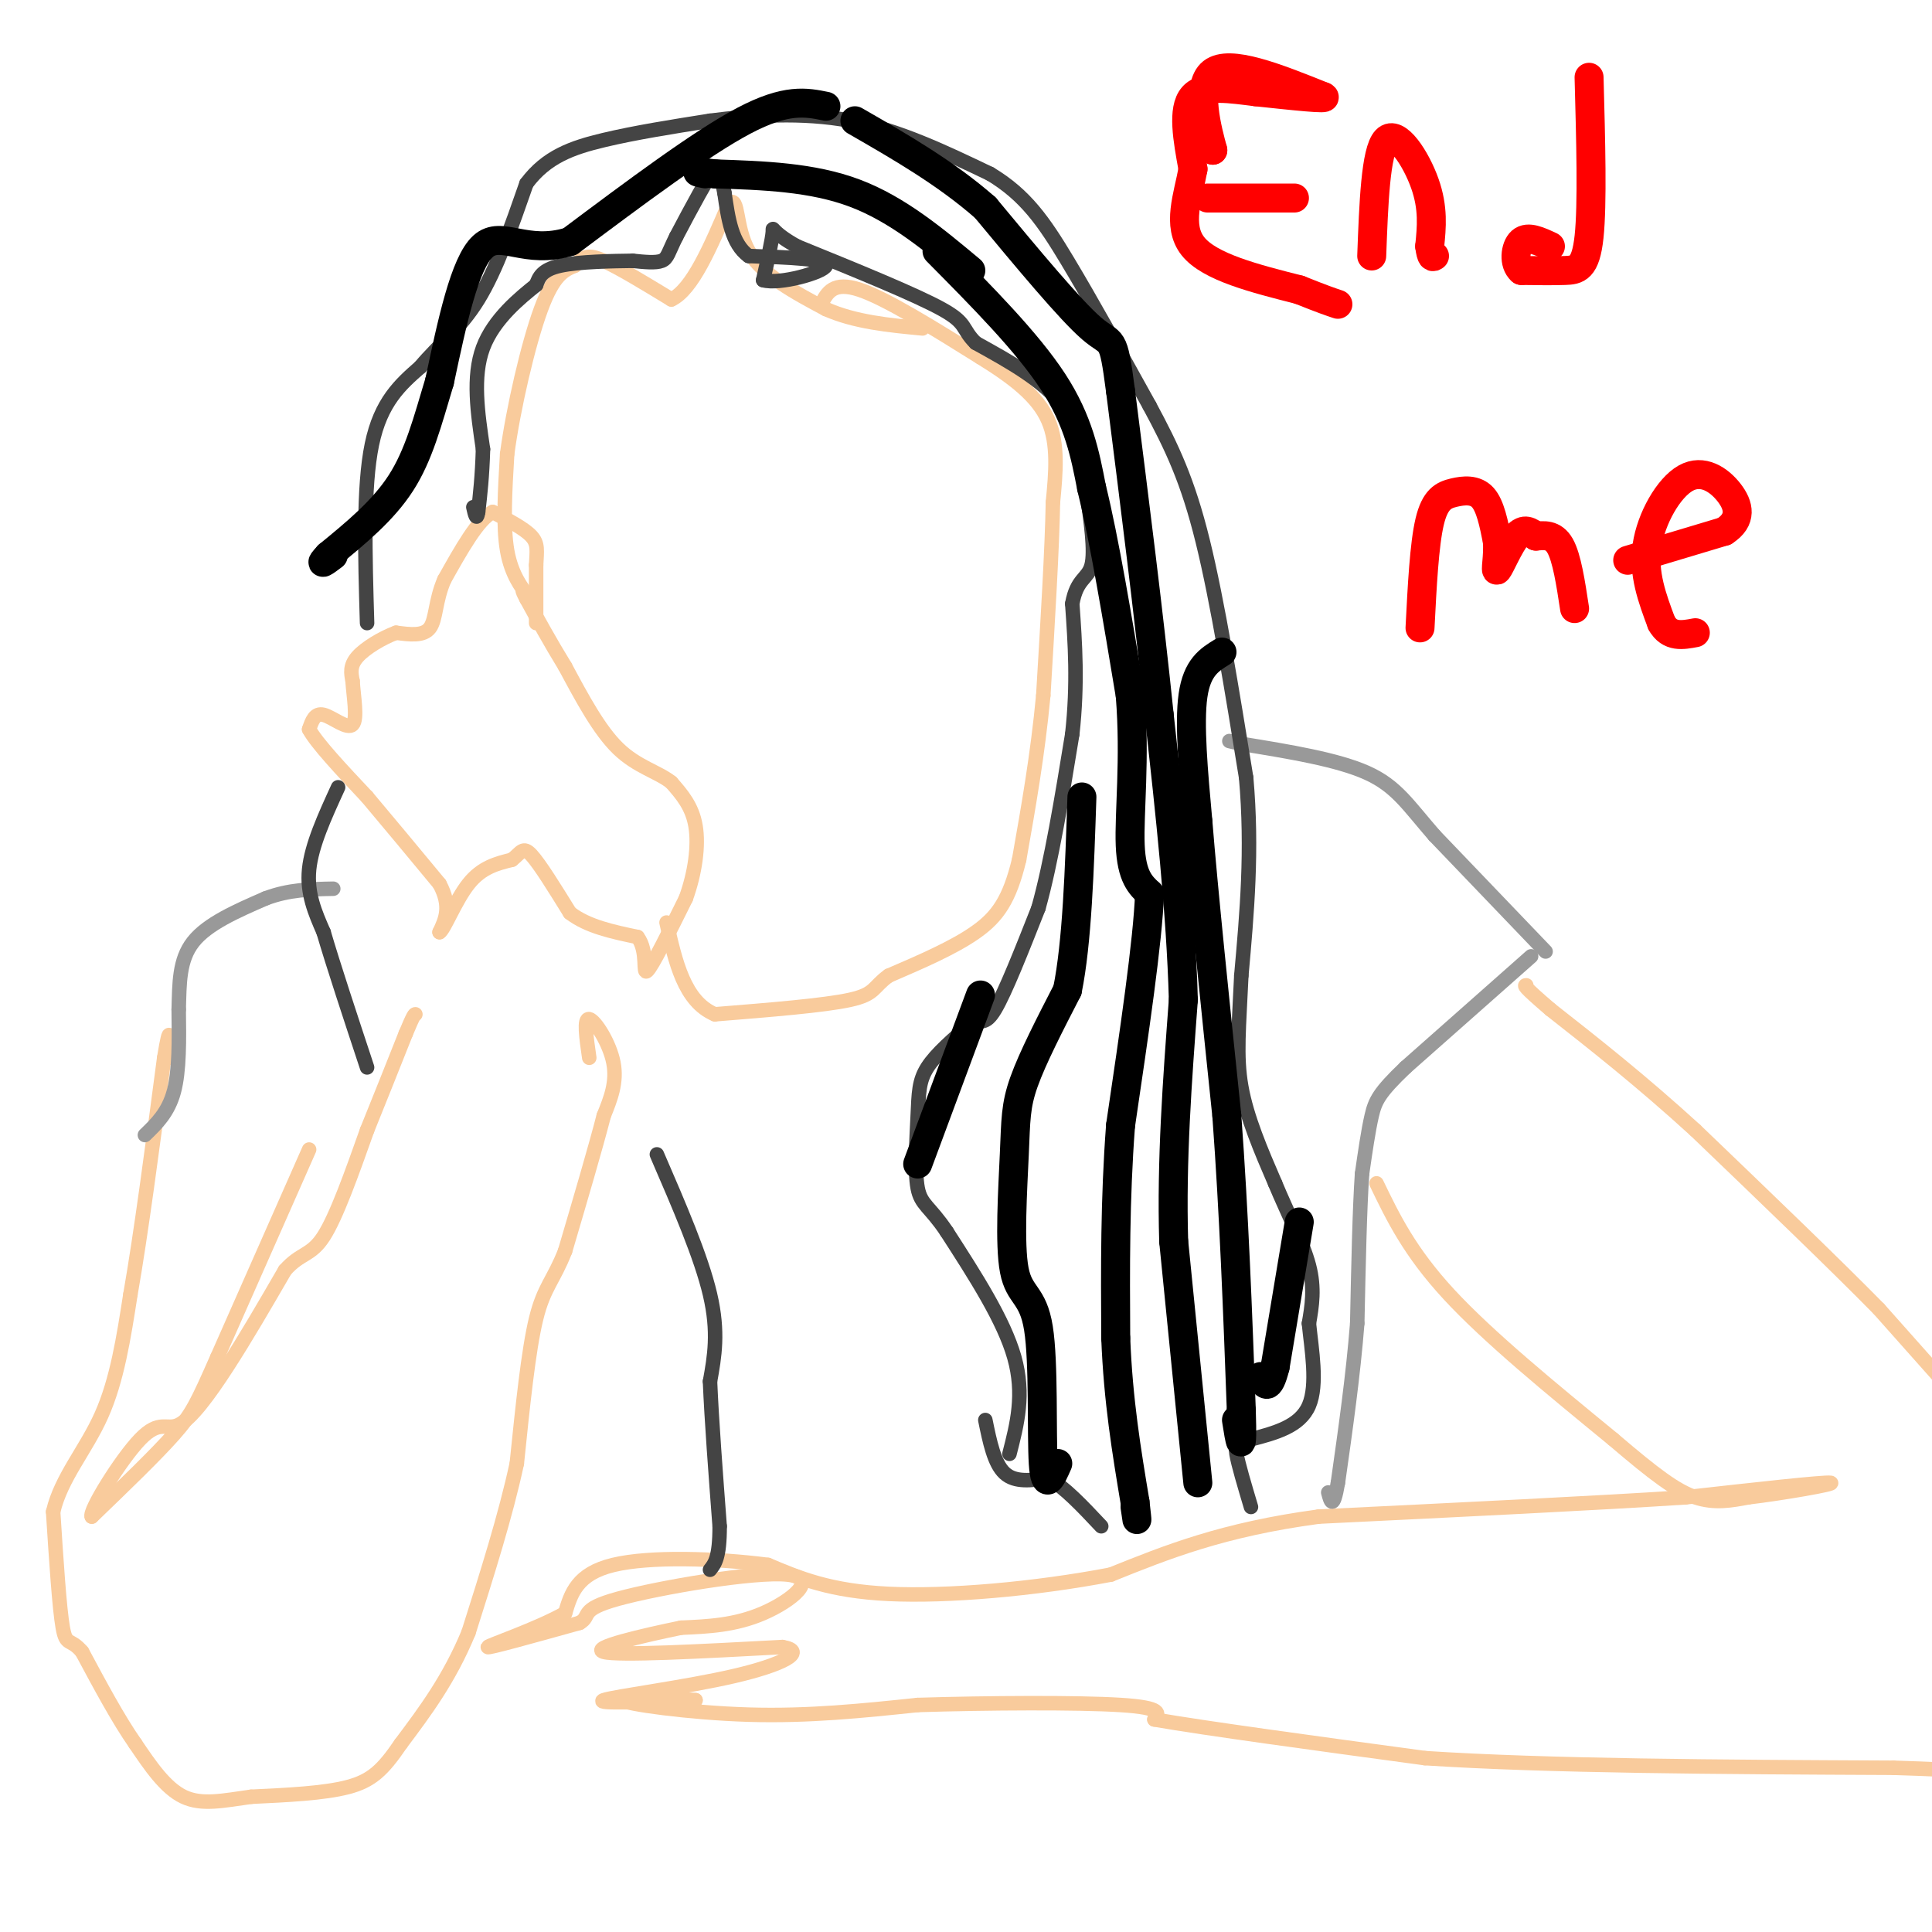 <svg viewBox='0 0 400 400' version='1.1' xmlns='http://www.w3.org/2000/svg' xmlns:xlink='http://www.w3.org/1999/xlink'><g fill='none' stroke='#f9cb9c' stroke-width='3' stroke-linecap='round' stroke-linejoin='round'><path d='M111,129c0.000,0.000 0.000,-12.000 0,-12'/><path d='M111,117c0.133,-2.978 0.467,-4.422 -1,-6c-1.467,-1.578 -4.733,-3.289 -8,-5'/><path d='M102,106c-3.000,1.500 -6.500,7.750 -10,14'/><path d='M92,120c-1.911,4.356 -1.689,8.244 -3,10c-1.311,1.756 -4.156,1.378 -7,1'/><path d='M82,131c-2.822,1.044 -6.378,3.156 -8,5c-1.622,1.844 -1.311,3.422 -1,5'/><path d='M73,141c0.167,2.964 1.083,7.875 0,9c-1.083,1.125 -4.167,-1.536 -6,-2c-1.833,-0.464 -2.417,1.268 -3,3'/><path d='M64,151c1.500,2.833 6.750,8.417 12,14'/><path d='M76,165c4.500,5.333 9.750,11.667 15,18'/><path d='M91,183c2.500,4.667 1.250,7.333 0,10'/><path d='M91,193c0.933,-0.444 3.267,-6.556 6,-10c2.733,-3.444 5.867,-4.222 9,-5'/><path d='M106,178c1.933,-1.533 2.267,-2.867 4,-1c1.733,1.867 4.867,6.933 8,12'/><path d='M118,189c3.667,2.833 8.833,3.917 14,5'/><path d='M132,194c2.267,3.000 0.933,8.000 2,7c1.067,-1.000 4.533,-8.000 8,-15'/><path d='M142,186c1.911,-5.267 2.689,-10.933 2,-15c-0.689,-4.067 -2.844,-6.533 -5,-9'/><path d='M139,162c-2.733,-2.200 -7.067,-3.200 -11,-7c-3.933,-3.800 -7.467,-10.400 -11,-17'/><path d='M117,138c-3.167,-5.167 -5.583,-9.583 -8,-14'/><path d='M109,124c-1.333,-2.500 -0.667,-1.750 0,-1'/><path d='M109,123c-0.889,-1.267 -3.111,-3.933 -4,-9c-0.889,-5.067 -0.444,-12.533 0,-20'/><path d='M105,94c1.244,-9.378 4.356,-22.822 7,-30c2.644,-7.178 4.822,-8.089 7,-9'/><path d='M119,55c1.800,-1.978 2.800,-2.422 6,-1c3.200,1.422 8.600,4.711 14,8'/><path d='M139,62c4.333,-2.000 8.167,-11.000 12,-20'/><path d='M151,42c2.044,-1.422 1.156,5.022 4,10c2.844,4.978 9.422,8.489 16,12'/><path d='M171,64c6.000,2.667 13.000,3.333 20,4'/><path d='M170,63c1.250,-2.417 2.500,-4.833 8,-3c5.500,1.833 15.250,7.917 25,14'/><path d='M203,74c6.956,4.311 11.844,8.089 14,13c2.156,4.911 1.578,10.956 1,17'/><path d='M218,104c-0.167,9.500 -1.083,24.750 -2,40'/><path d='M216,144c-1.167,12.333 -3.083,23.167 -5,34'/><path d='M211,178c-1.978,8.222 -4.422,11.778 -9,15c-4.578,3.222 -11.289,6.111 -18,9'/><path d='M184,202c-3.333,2.378 -2.667,3.822 -8,5c-5.333,1.178 -16.667,2.089 -28,3'/><path d='M148,210c-6.333,-2.667 -8.167,-10.833 -10,-19'/><path d='M122,219c-0.600,-4.133 -1.200,-8.267 0,-8c1.200,0.267 4.200,4.933 5,9c0.800,4.067 -0.600,7.533 -2,11'/><path d='M125,231c-1.667,6.500 -4.833,17.250 -8,28'/><path d='M117,259c-2.400,6.133 -4.400,7.467 -6,14c-1.600,6.533 -2.800,18.267 -4,30'/><path d='M107,303c-2.333,10.833 -6.167,22.917 -10,35'/><path d='M97,338c-4.000,9.667 -9.000,16.333 -14,23'/><path d='M83,361c-3.733,5.489 -6.067,7.711 -11,9c-4.933,1.289 -12.467,1.644 -20,2'/><path d='M52,372c-5.778,0.800 -10.222,1.800 -14,0c-3.778,-1.800 -6.889,-6.400 -10,-11'/><path d='M28,361c-3.500,-5.000 -7.250,-12.000 -11,-19'/><path d='M17,342c-2.511,-3.000 -3.289,-1.000 -4,-5c-0.711,-4.000 -1.356,-14.000 -2,-24'/><path d='M11,313c1.644,-7.067 6.756,-12.733 10,-20c3.244,-7.267 4.622,-16.133 6,-25'/><path d='M27,268c2.167,-12.333 4.583,-30.667 7,-49'/><path d='M34,219c1.333,-8.167 1.167,-4.083 1,0'/><path d='M64,238c0.000,0.000 -19.000,43.000 -19,43'/><path d='M45,281c-4.200,9.489 -5.200,11.711 -9,16c-3.800,4.289 -10.400,10.644 -17,17'/><path d='M19,314c-0.729,-0.939 5.949,-11.788 10,-16c4.051,-4.212 5.475,-1.788 8,-3c2.525,-1.212 6.150,-6.061 10,-12c3.850,-5.939 7.925,-12.970 12,-20'/><path d='M59,263c3.244,-3.689 5.356,-2.911 8,-7c2.644,-4.089 5.822,-13.044 9,-22'/><path d='M76,234c2.833,-7.000 5.417,-13.500 8,-20'/><path d='M84,214c1.667,-4.000 1.833,-4.000 2,-4'/><path d='M285,245c3.417,7.083 6.833,14.167 15,23c8.167,8.833 21.083,19.417 34,30'/><path d='M334,298c8.578,7.333 13.022,10.667 17,12c3.978,1.333 7.489,0.667 11,0'/><path d='M362,310c6.822,-0.800 18.378,-2.800 17,-3c-1.378,-0.200 -15.689,1.400 -30,3'/><path d='M349,310c-17.667,1.167 -46.833,2.583 -76,4'/><path d='M273,314c-19.833,2.667 -31.417,7.333 -43,12'/><path d='M230,326c-15.800,3.022 -33.800,4.578 -46,4c-12.200,-0.578 -18.600,-3.289 -25,-6'/><path d='M159,324c-10.556,-1.378 -24.444,-1.822 -32,0c-7.556,1.822 -8.778,5.911 -10,10'/><path d='M117,334c-5.956,3.333 -15.844,6.667 -16,7c-0.156,0.333 9.422,-2.333 19,-5'/><path d='M120,336c2.604,-1.485 -0.384,-2.697 8,-5c8.384,-2.303 28.142,-5.697 35,-5c6.858,0.697 0.817,5.485 -5,8c-5.817,2.515 -11.408,2.758 -17,3'/><path d='M141,337c-7.844,1.622 -18.956,4.178 -16,5c2.956,0.822 19.978,-0.089 37,-1'/><path d='M162,341c5.298,0.905 0.042,3.667 -10,6c-10.042,2.333 -24.869,4.238 -27,5c-2.131,0.762 8.435,0.381 19,0'/><path d='M144,352c-1.583,-0.202 -15.042,-0.708 -15,0c0.042,0.708 13.583,2.631 26,3c12.417,0.369 23.708,-0.815 35,-2'/><path d='M190,353c14.467,-0.444 33.133,-0.556 42,0c8.867,0.556 7.933,1.778 7,3'/><path d='M239,356c10.500,1.833 33.250,4.917 56,8'/><path d='M295,364c25.500,1.667 61.250,1.833 97,2'/><path d='M392,366c17.444,0.533 12.556,0.867 11,0c-1.556,-0.867 0.222,-2.933 2,-5'/><path d='M405,289c0.000,0.000 -16.000,-18.000 -16,-18'/><path d='M389,271c-9.000,-9.167 -23.500,-23.083 -38,-37'/><path d='M351,234c-11.333,-10.333 -20.667,-17.667 -30,-25'/><path d='M321,209c-5.833,-5.000 -5.417,-5.000 -5,-5'/></g>
<g fill='none' stroke='#999999' stroke-width='3' stroke-linecap='round' stroke-linejoin='round'><path d='M320,197c0.000,0.000 -23.000,-24.000 -23,-24'/><path d='M297,173c-5.533,-6.356 -7.867,-10.244 -14,-13c-6.133,-2.756 -16.067,-4.378 -26,-6'/><path d='M257,154c-4.333,-1.000 -2.167,-0.500 0,0'/><path d='M317,198c0.000,0.000 -26.000,23.000 -26,23'/><path d='M291,221c-5.511,5.267 -6.289,6.933 -7,10c-0.711,3.067 -1.356,7.533 -2,12'/><path d='M282,243c-0.500,7.167 -0.750,19.083 -1,31'/><path d='M281,274c-0.833,10.667 -2.417,21.833 -4,33'/><path d='M277,307c-1.000,5.833 -1.500,3.917 -2,2'/><path d='M30,235c2.417,-2.333 4.833,-4.667 6,-9c1.167,-4.333 1.083,-10.667 1,-17'/><path d='M37,209c0.156,-5.356 0.044,-10.244 3,-14c2.956,-3.756 8.978,-6.378 15,-9'/><path d='M55,186c4.833,-1.833 9.417,-1.917 14,-2'/></g>
<g fill='none' stroke='#444444' stroke-width='3' stroke-linecap='round' stroke-linejoin='round'><path d='M209,301c1.583,-6.167 3.167,-12.333 1,-20c-2.167,-7.667 -8.083,-16.833 -14,-26'/><path d='M196,255c-3.522,-5.282 -5.325,-5.488 -6,-9c-0.675,-3.512 -0.220,-10.330 0,-15c0.220,-4.670 0.206,-7.191 2,-10c1.794,-2.809 5.397,-5.904 9,-9'/><path d='M201,212c2.111,-1.133 2.889,0.533 5,-3c2.111,-3.533 5.556,-12.267 9,-21'/><path d='M215,188c2.667,-9.500 4.833,-22.750 7,-36'/><path d='M222,152c1.167,-10.500 0.583,-18.750 0,-27'/><path d='M222,125c0.933,-5.311 3.267,-5.089 4,-8c0.733,-2.911 -0.133,-8.956 -1,-15'/><path d='M225,102c-1.000,-5.500 -3.000,-11.750 -5,-18'/><path d='M220,84c-3.833,-5.167 -10.917,-9.083 -18,-13'/><path d='M202,71c-3.022,-3.000 -1.578,-4.000 -7,-7c-5.422,-3.000 -17.711,-8.000 -30,-13'/><path d='M165,51c-5.689,-3.133 -4.911,-4.467 -5,-3c-0.089,1.467 -1.044,5.733 -2,10'/><path d='M158,58c3.289,0.978 12.511,-1.578 13,-3c0.489,-1.422 -7.756,-1.711 -16,-2'/><path d='M155,53c-3.500,-2.500 -4.250,-7.750 -5,-13'/><path d='M150,40c-0.867,-3.756 -0.533,-6.644 -2,-5c-1.467,1.644 -4.733,7.822 -8,14'/><path d='M140,49c-1.644,3.289 -1.756,4.511 -3,5c-1.244,0.489 -3.622,0.244 -6,0'/><path d='M131,54c-4.044,0.044 -11.156,0.156 -15,1c-3.844,0.844 -4.422,2.422 -5,4'/><path d='M111,59c-3.222,2.578 -8.778,7.022 -11,13c-2.222,5.978 -1.111,13.489 0,21'/><path d='M100,93c-0.167,5.667 -0.583,9.333 -1,13'/><path d='M99,106c-0.333,2.000 -0.667,0.500 -1,-1'/><path d='M76,129c-0.417,-14.083 -0.833,-28.167 1,-37c1.833,-8.833 5.917,-12.417 10,-16'/><path d='M87,76c3.778,-4.533 8.222,-7.867 12,-14c3.778,-6.133 6.889,-15.067 10,-24'/><path d='M109,38c4.133,-5.556 9.467,-7.444 16,-9c6.533,-1.556 14.267,-2.778 22,-4'/><path d='M147,25c8.578,-1.111 19.022,-1.889 29,0c9.978,1.889 19.489,6.444 29,11'/><path d='M205,36c7.311,4.378 11.089,9.822 16,18c4.911,8.178 10.956,19.089 17,30'/><path d='M238,84c4.689,8.711 7.911,15.489 11,28c3.089,12.511 6.044,30.756 9,49'/><path d='M258,161c1.333,15.000 0.167,28.000 -1,41'/><path d='M257,202c-0.467,10.600 -1.133,16.600 0,23c1.133,6.400 4.067,13.200 7,20'/><path d='M264,245c2.644,6.356 5.756,12.244 7,17c1.244,4.756 0.622,8.378 0,12'/><path d='M271,274c0.533,5.333 1.867,12.667 0,17c-1.867,4.333 -6.933,5.667 -12,7'/><path d='M259,298c-2.667,1.267 -3.333,0.933 -3,3c0.333,2.067 1.667,6.533 3,11'/><path d='M204,294c0.917,4.500 1.833,9.000 4,11c2.167,2.000 5.583,1.500 9,1'/><path d='M217,306c3.333,1.833 7.167,5.917 11,10'/><path d='M70,163c-2.750,6.000 -5.500,12.000 -6,17c-0.500,5.000 1.250,9.000 3,13'/><path d='M67,193c2.000,6.833 5.500,17.417 9,28'/><path d='M136,239c4.583,10.583 9.167,21.167 11,29c1.833,7.833 0.917,12.917 0,18'/><path d='M147,286c0.333,8.000 1.167,19.000 2,30'/><path d='M149,316c0.000,6.500 -1.000,7.750 -2,9'/></g>
<g fill='none' stroke='#ff0000' stroke-width='6' stroke-linecap='round' stroke-linejoin='round'><path d='M251,31c0.000,0.000 0.100,0.100 0.1,0.1'/><path d='M251.1,31.1c-1.029,-3.784 -3.651,-13.296 -0.1,-16.1c3.551,-2.804 13.276,1.098 23,5'/><path d='M274,20c1.500,0.667 -6.250,-0.167 -14,-1'/><path d='M260,19c-5.067,-0.600 -10.733,-1.600 -13,1c-2.267,2.600 -1.133,8.800 0,15'/><path d='M247,35c-0.978,5.489 -3.422,11.711 0,16c3.422,4.289 12.711,6.644 22,9'/><path d='M269,60c5.000,2.000 6.500,2.500 8,3'/><path d='M250,41c0.000,0.000 18.000,0.000 18,0'/><path d='M284,53c0.400,-10.844 0.800,-21.689 3,-24c2.200,-2.311 6.200,3.911 8,9c1.800,5.089 1.400,9.044 1,13'/><path d='M296,51c0.333,2.500 0.667,2.250 1,2'/><path d='M329,16c0.356,13.156 0.711,26.311 0,33c-0.711,6.689 -2.489,6.911 -5,7c-2.511,0.089 -5.756,0.044 -9,0'/><path d='M315,56c-1.667,-1.378 -1.333,-4.822 0,-6c1.333,-1.178 3.667,-0.089 6,1'/><path d='M294,130c0.440,-8.643 0.881,-17.286 2,-22c1.119,-4.714 2.917,-5.500 5,-6c2.083,-0.500 4.452,-0.714 6,1c1.548,1.714 2.274,5.357 3,9'/><path d='M310,112c0.274,3.167 -0.542,6.583 0,6c0.542,-0.583 2.440,-5.167 4,-7c1.560,-1.833 2.780,-0.917 4,0'/><path d='M318,111c1.600,-0.133 3.600,-0.467 5,2c1.400,2.467 2.200,7.733 3,13'/><path d='M337,116c0.000,0.000 20.000,-6.000 20,-6'/><path d='M357,110c3.729,-2.386 3.051,-5.351 1,-8c-2.051,-2.649 -5.475,-4.982 -9,-3c-3.525,1.982 -7.150,8.281 -8,14c-0.850,5.719 1.075,10.860 3,16'/><path d='M344,129c1.667,3.000 4.333,2.500 7,2'/></g>
<g fill='none' stroke='#000000' stroke-width='6' stroke-linecap='round' stroke-linejoin='round'><path d='M194,52c9.333,9.417 18.667,18.833 24,27c5.333,8.167 6.667,15.083 8,22'/><path d='M226,101c2.667,10.833 5.333,26.917 8,43'/><path d='M234,144c1.067,13.133 -0.267,24.467 0,31c0.267,6.533 2.133,8.267 4,10'/><path d='M238,185c-0.333,9.667 -3.167,28.833 -6,48'/><path d='M232,233c-1.167,15.333 -1.083,29.667 -1,44'/><path d='M231,277c0.500,13.000 2.250,23.500 4,34'/><path d='M235,311c0.667,5.833 0.333,3.417 0,1'/><path d='M248,307c0.000,0.000 -5.000,-50.000 -5,-50'/><path d='M243,257c-0.500,-16.667 0.750,-33.333 2,-50'/><path d='M245,207c-0.500,-18.167 -2.750,-38.583 -5,-59'/><path d='M240,148c-2.167,-21.000 -5.083,-44.000 -8,-67'/><path d='M232,81c-1.600,-12.200 -1.600,-9.200 -6,-13c-4.400,-3.800 -13.200,-14.400 -22,-25'/><path d='M204,43c-8.167,-7.167 -17.583,-12.583 -27,-18'/><path d='M201,56c-7.583,-6.333 -15.167,-12.667 -24,-16c-8.833,-3.333 -18.917,-3.667 -29,-4'/><path d='M148,36c-5.167,-0.667 -3.583,-0.333 -2,0'/><path d='M171,22c-4.083,-0.833 -8.167,-1.667 -17,3c-8.833,4.667 -22.417,14.833 -36,25'/><path d='M118,50c-9.200,2.867 -14.200,-2.467 -18,1c-3.800,3.467 -6.400,15.733 -9,28'/><path d='M91,79c-2.511,8.356 -4.289,15.244 -8,21c-3.711,5.756 -9.356,10.378 -15,15'/><path d='M68,115c-2.333,2.500 -0.667,1.250 1,0'/><path d='M253,135c-2.583,1.583 -5.167,3.167 -6,9c-0.833,5.833 0.083,15.917 1,26'/><path d='M248,170c1.167,14.500 3.583,37.750 6,61'/><path d='M254,231c1.500,20.333 2.250,40.667 3,61'/><path d='M257,292c0.333,10.500 -0.333,6.250 -1,2'/><path d='M269,253c0.000,0.000 -5.000,30.000 -5,30'/><path d='M264,283c-1.333,5.333 -2.167,3.667 -3,2'/><path d='M219,303c-1.306,2.978 -2.612,5.956 -3,0c-0.388,-5.956 0.142,-20.844 -1,-28c-1.142,-7.156 -3.956,-6.578 -5,-12c-1.044,-5.422 -0.320,-16.844 0,-24c0.320,-7.156 0.234,-10.044 2,-15c1.766,-4.956 5.383,-11.978 9,-19'/><path d='M221,205c2.000,-9.833 2.500,-24.917 3,-40'/><path d='M203,206c0.000,0.000 -13.000,35.000 -13,35'/></g>
</svg>